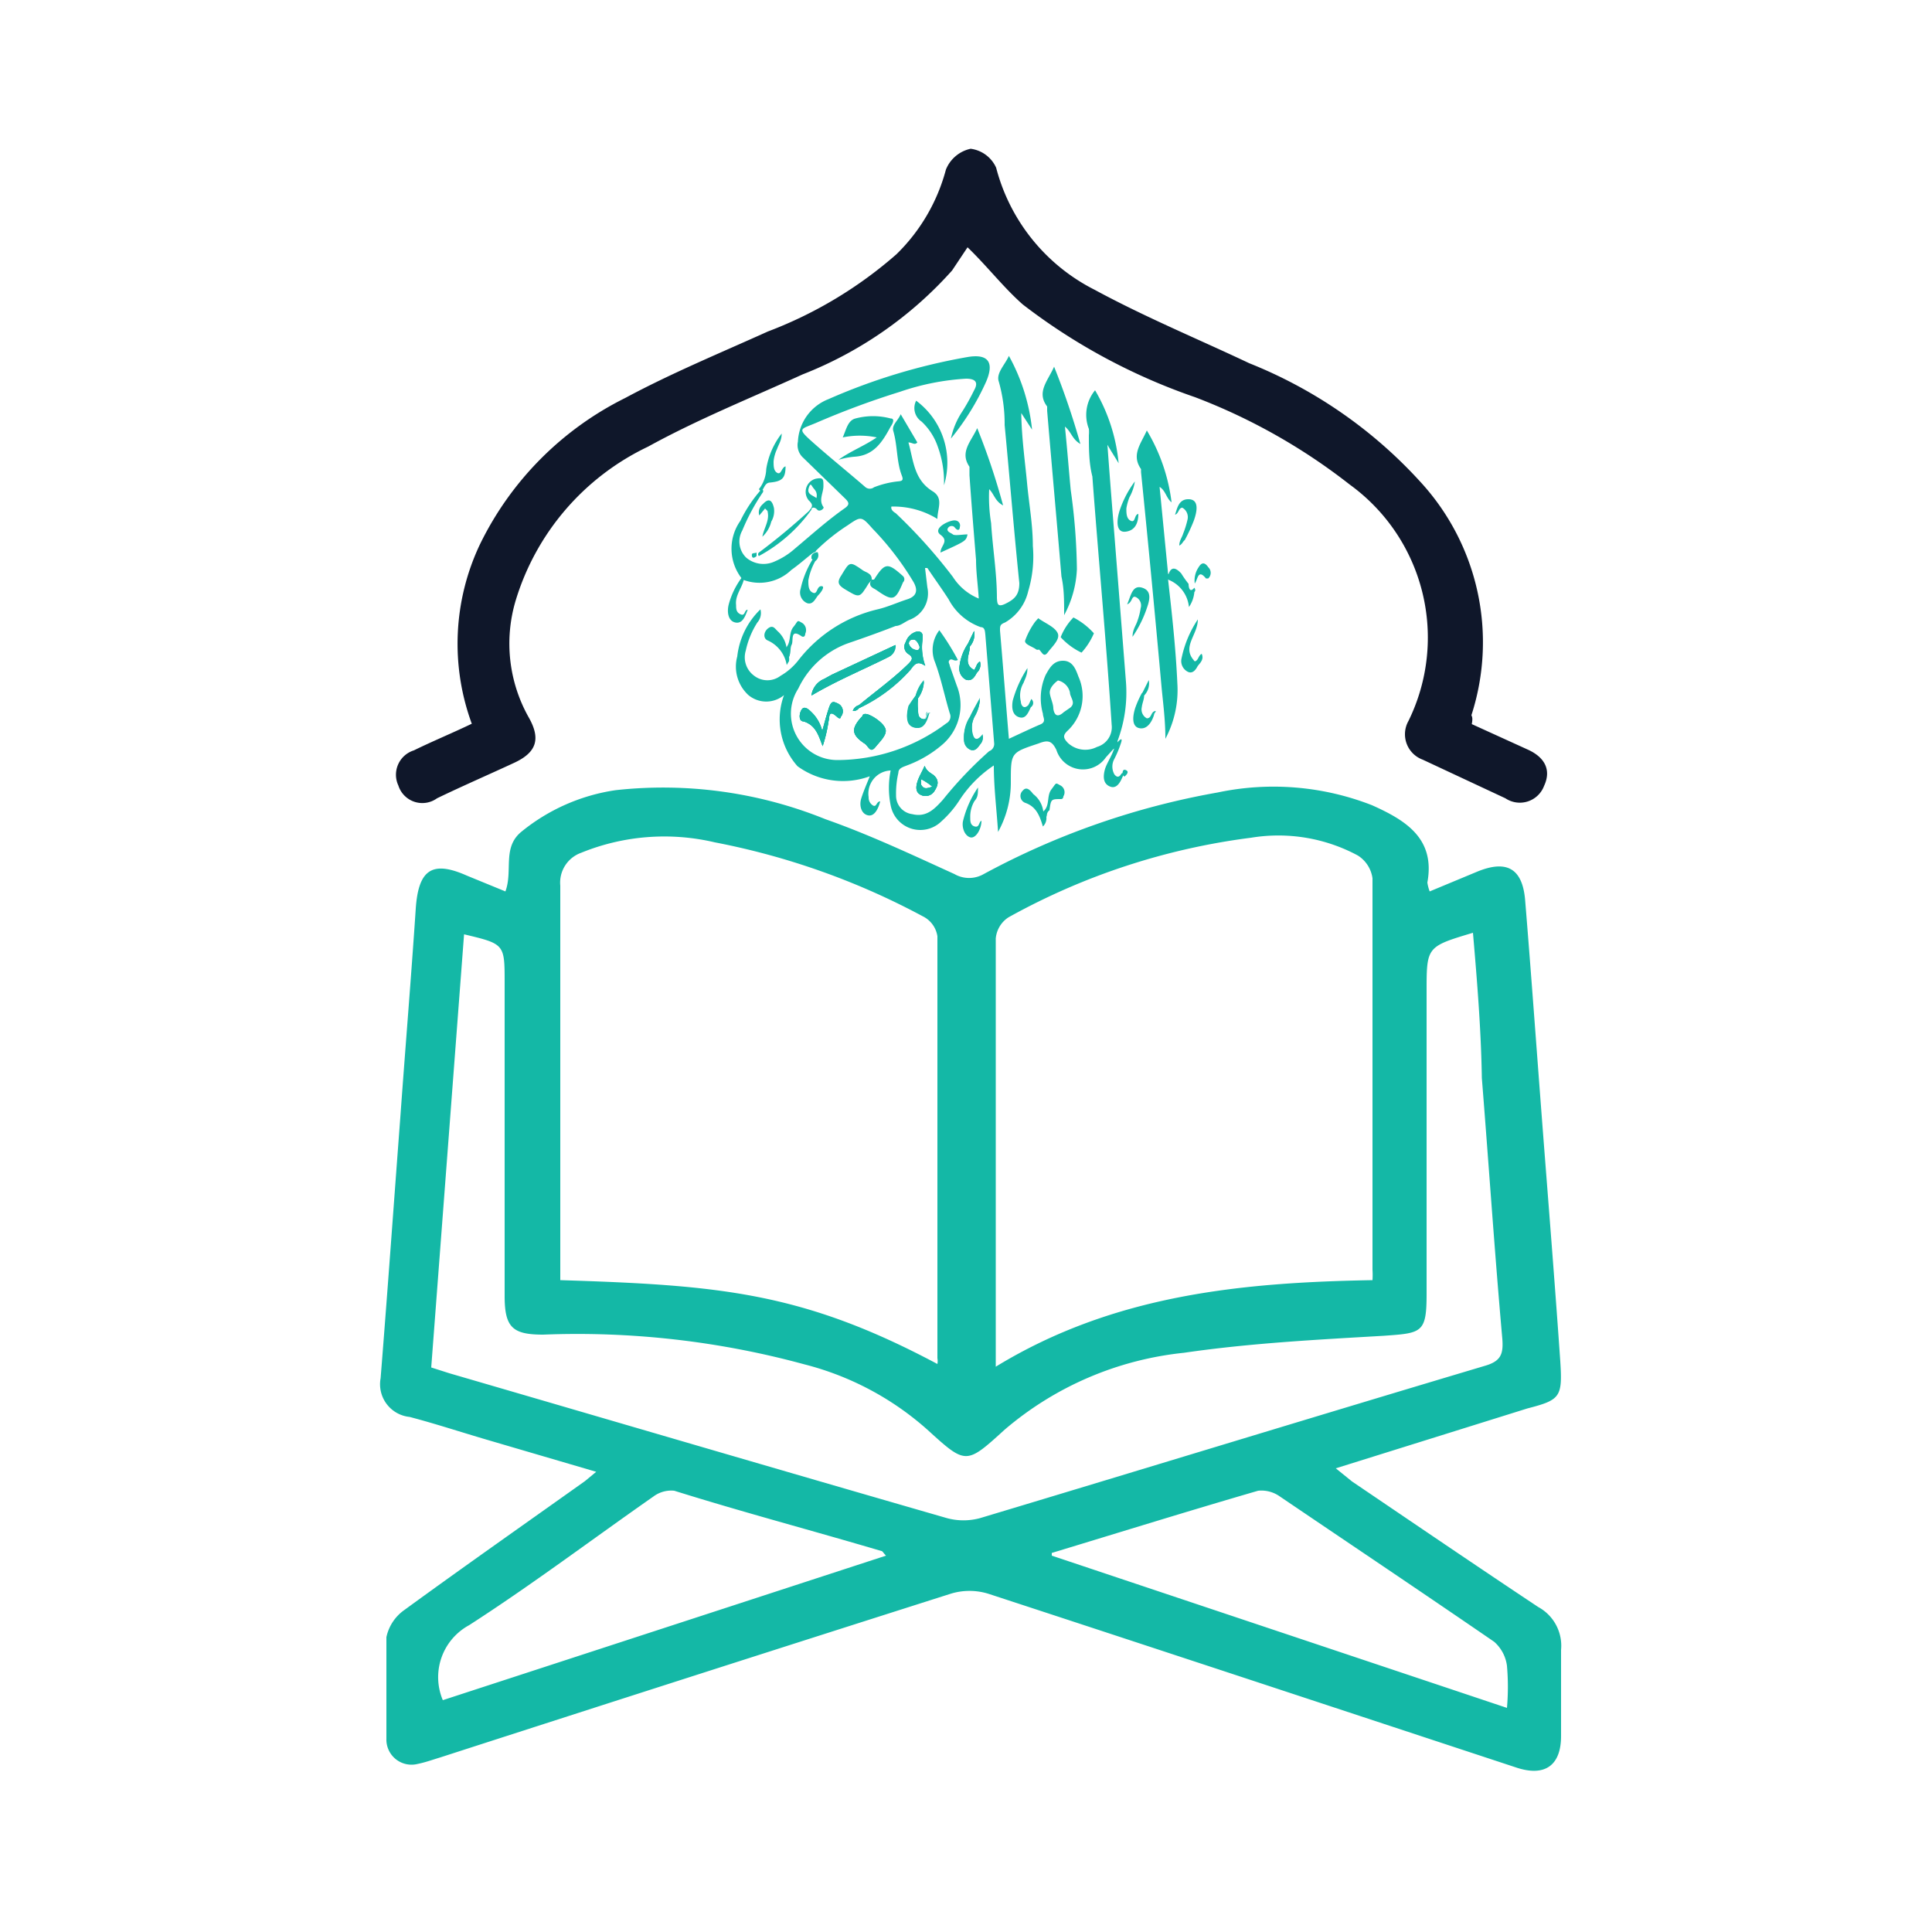 <svg id="Layer_1" data-name="Layer 1" xmlns="http://www.w3.org/2000/svg" viewBox="0 0 50 50"><defs><style>.cls-1{fill:#14b8a6;}.cls-2{fill:#0f172a;}</style></defs><path class="cls-1" d="M37,23.07l1.25-.52c.75-.3,1.15-.07,1.22.74.16,1.95.3,3.91.45,5.86s.32,4.06.46,6.08c.06.93,0,1-.85,1.22L34.57,38l.42.34c1.61,1.09,3.21,2.18,4.82,3.25a1.14,1.14,0,0,1,.59,1.11c0,.74,0,1.49,0,2.23S40,46,39.23,45.74c-4.55-1.5-9.09-3-13.64-4.49a1.65,1.65,0,0,0-1,0q-6.6,2.1-13.19,4.23c-.2.06-.39.13-.59.17A.65.65,0,0,1,10,45c0-.87,0-1.75,0-2.63a1.15,1.15,0,0,1,.46-.7c1.55-1.13,3.12-2.23,4.68-3.34l.29-.24-2.83-.83c-.68-.2-1.35-.42-2-.59a.85.85,0,0,1-.75-1c.18-2.25.34-4.5.51-6.75.13-1.81.28-3.61.4-5.41.07-1,.42-1.25,1.32-.85l1,.41c.2-.54-.09-1.14.42-1.55a5,5,0,0,1,2.43-1.07,11.19,11.19,0,0,1,5.43.75c1.14.4,2.24.92,3.34,1.42a.76.76,0,0,0,.76,0,20,20,0,0,1,6.05-2.11,7,7,0,0,1,4,.33c.87.39,1.64.86,1.43,2A1.11,1.11,0,0,0,37,23.07ZM24.26,35.3a.42.42,0,0,0,0-.15q0-5.46,0-10.92a.69.69,0,0,0-.33-.49A18.93,18.93,0,0,0,18.5,21.8a5.7,5.7,0,0,0-3.46.27.82.82,0,0,0-.54.85c0,3.21,0,6.42,0,9.63,0,.2,0,.39,0,.58C18.62,33.26,20.77,33.44,24.26,35.3Zm1.51.07c3.06-1.87,6.38-2.18,9.75-2.24a2.2,2.2,0,0,0,0-.27c0-3.38,0-6.76,0-10.13a.83.83,0,0,0-.38-.59,4.34,4.34,0,0,0-2.76-.46,17.47,17.47,0,0,0-6.28,2.06.73.73,0,0,0-.33.55c0,.83,0,1.67,0,2.51ZM38.12,24.14c-1.2.36-1.2.36-1.2,1.52q0,3.91,0,7.84c0,1-.13,1-1.11,1.07-1.72.1-3.46.19-5.17.44A8.48,8.48,0,0,0,26,37c-1,.91-1,.91-2,0a7.6,7.6,0,0,0-3.18-1.69,22.34,22.34,0,0,0-6.76-.77c-.79,0-1-.18-1-1V25.43c0-1,0-1-1.05-1.25l-.85,11.21.47.15c4.29,1.25,8.58,2.51,12.88,3.75a1.64,1.64,0,0,0,.85,0c4.36-1.31,8.7-2.64,13.06-3.94.42-.12.49-.3.46-.7-.2-2.25-.35-4.5-.53-6.75C38.33,26.65,38.23,25.42,38.12,24.14Zm-10.9,16v.12L39,44.2a6.26,6.26,0,0,0,0-1.09,1,1,0,0,0-.33-.62C36.82,41.22,35,40,33.11,38.72a.82.82,0,0,0-.55-.14C30.77,39.1,29,39.65,27.22,40.19Zm-4.29.12c-.07-.07-.09-.12-.12-.12-1.79-.53-3.57-1-5.36-1.56a.77.77,0,0,0-.54.15c-1.59,1.11-3.14,2.28-4.77,3.33A1.53,1.53,0,0,0,11.46,44Z"/><path class="cls-2" d="M38.09,18.74l1.45.66c.42.19.62.51.42.94a.67.67,0,0,1-1,.32l-2.14-1a.7.7,0,0,1-.37-1,4.89,4.89,0,0,0-1.52-6.12,15.32,15.32,0,0,0-4-2.26,15.63,15.63,0,0,1-4.46-2.4c-.5-.44-.93-1-1.43-1.48L24.64,7a10.14,10.14,0,0,1-3.87,2.69c-1.34.61-2.71,1.16-4,1.87a6.49,6.49,0,0,0-3.43,4,3.89,3.89,0,0,0,.34,3c.32.56.21.91-.37,1.18s-1.36.61-2,.92a.65.65,0,0,1-1-.33.66.66,0,0,1,.4-.91c.49-.24,1-.45,1.5-.69a6,6,0,0,1,.21-4.64,8.27,8.27,0,0,1,3.76-3.79c1.19-.64,2.45-1.16,3.69-1.72a10.9,10.9,0,0,0,3.33-2,4.77,4.77,0,0,0,1.28-2.19.89.89,0,0,1,.64-.54.84.84,0,0,1,.66.49A4.93,4.93,0,0,0,28.33,7.5c1.31.71,2.69,1.28,4,1.9a12,12,0,0,1,4.42,3.06,6.13,6.13,0,0,1,1.33,6.05C38.11,18.57,38.11,18.62,38.09,18.74Z"/><path class="cls-1" d="M21.76,18.55s0,.09-.1,0c-.22-.2-.19,0-.22.13a3.76,3.76,0,0,1-.15.63c-.11-.29-.18-.54-.49-.64-.14,0-.12-.21-.05-.31s.18,0,.25.07a1,1,0,0,1,.28.49c.06-.22.11-.41.17-.59s.1-.19.24-.12A.22.22,0,0,1,21.76,18.55Z"/><path class="cls-1" d="M22.91,18.85c.07.14-.14.34-.26.49s-.17,0-.25-.08c-.37-.24-.39-.4-.08-.73,0,0,0-.07.11-.05S22.84,18.68,22.91,18.85Z"/><path class="cls-1" d="M23,17c-.66.33-1.34.61-2,1a.54.54,0,0,1,.33-.43l.2-.11,1.63-.76A.31.31,0,0,1,23,17Z"/><path class="cls-1" d="M23.88,16.52c0-.09,0-.2-.17-.17a.41.41,0,0,0-.27.27.22.22,0,0,0,.06.3c.16.1.1.17,0,.27-.4.39-.85.71-1.27,1.06a.22.22,0,0,0-.16.15.17.17,0,0,0,.15-.07,4.11,4.11,0,0,0,1.34-1c.1-.14.18-.24.38-.1A1.42,1.42,0,0,1,23.88,16.52Zm-.18.3a.23.23,0,0,1-.18-.16c0-.08.05-.11.12-.11s.12.09.15.16S23.77,16.85,23.7,16.82Z"/><path class="cls-1" d="M24,18.42s0,0,0,0c-.06.17-.11.42-.34.36s-.2-.31-.15-.51A2.83,2.83,0,0,1,23.7,18a.89.89,0,0,1,.21-.36.77.77,0,0,1-.15.43,1.1,1.1,0,0,0,0,.31c0,.09,0,.2.12.23S23.93,18.45,24,18.42Z"/><path class="cls-1" d="M24.16,20.06c-.08-.06-.18-.1-.23-.24-.07.16-.14.27-.18.39s-.08.3.1.37a.27.27,0,0,0,.34-.12C24.28,20.32,24.31,20.19,24.16,20.06Zm-.32.25s0-.13,0-.14.18.09.29.19C24,20.4,23.91,20.44,23.84,20.31Z"/><path class="cls-1" d="M25,17.59a.32.32,0,0,1-.17-.33,1.33,1.33,0,0,1,.22-.6l.16-.33a.48.48,0,0,1-.11.4c0,.21-.18.45.11.61.06-.07.06-.17.15-.22a.28.28,0,0,1-.08.29C25.22,17.52,25.15,17.64,25,17.59Z"/><path class="cls-1" d="M25.43,19a.25.25,0,0,1-.06.22c-.06.08-.12.18-.24.15a.27.27,0,0,1-.18-.26.93.93,0,0,1,.15-.56c.07-.15.15-.29.26-.49a1,1,0,0,1-.14.45.65.65,0,0,0-.06.41C25.19,19.11,25.26,19.22,25.43,19Z"/><path class="cls-1" d="M29.14,17.65l-.3-3.81c-.06-.75-.12-1.5-.18-2.33.12.21.21.34.29.48a4.55,4.55,0,0,0-.61-1.89,1,1,0,0,0-.16,1,.86.86,0,0,1,0,.16c0,.36,0,.72.09,1.07.16,2.14.36,4.28.5,6.43a.53.53,0,0,1-.38.57.66.66,0,0,1-.76-.11c-.1-.11-.14-.18,0-.31a1.23,1.23,0,0,0,.28-1.4c-.07-.19-.15-.41-.4-.41s-.35.19-.45.37a1.49,1.49,0,0,0-.07,1c0,.1.1.21-.07.28s-.53.24-.81.37c-.08-.95-.15-1.87-.23-2.8,0-.12,0-.16.13-.21a1.26,1.26,0,0,0,.6-.81,3.12,3.12,0,0,0,.12-1.17c0-.55-.1-1.09-.15-1.63s-.14-1.16-.15-1.81l.28.43a5,5,0,0,0-.6-1.91c-.1.23-.34.45-.26.67A4,4,0,0,1,26,11c.13,1.36.24,2.73.38,4.09,0,.31-.13.42-.35.53s-.22,0-.23-.14c0-.65-.11-1.29-.15-1.94a4.21,4.21,0,0,1-.05-.88c.13.13.15.31.36.42a17.54,17.54,0,0,0-.67-2c-.16.35-.46.62-.2,1,0,0,0,.14,0,.22.05.73.11,1.46.17,2.19,0,.33.05.66.07,1a1.44,1.44,0,0,1-.67-.56,13.62,13.62,0,0,0-1.48-1.65s-.14-.07-.11-.17a2.16,2.16,0,0,1,1.19.32c0-.27.17-.54-.13-.72-.48-.3-.49-.8-.62-1.26.1,0,.16.08.23,0l-.43-.73c-.07.17-.24.28-.19.44.11.38.08.79.22,1.15.05.13,0,.14-.12.15a2.4,2.4,0,0,0-.6.15.18.18,0,0,1-.22,0c-.45-.39-.91-.76-1.35-1.15s-.34-.34.08-.52a21.59,21.59,0,0,1,2.16-.8A6.42,6.42,0,0,1,25,9.8q.38,0,.21.3a5.7,5.7,0,0,1-.3.54,2,2,0,0,0-.3.71,6.56,6.56,0,0,0,.91-1.47c.22-.51.05-.73-.48-.64a15.59,15.59,0,0,0-3.6,1.09,1.24,1.24,0,0,0-.79,1.1.44.44,0,0,0,.14.42l1.09,1.06c.1.1.1.15,0,.23-.46.32-.88.7-1.31,1.06a1.91,1.91,0,0,1-.52.33.69.69,0,0,1-.74-.1.58.58,0,0,1-.1-.7,5.44,5.44,0,0,1,.54-1c0-.06,0-.06-.05-.06a3.58,3.58,0,0,0-.54.81A1.25,1.25,0,0,0,19.22,15a0,0,0,0,1,0,0,1.19,1.19,0,0,0,1.26-.25c.17-.12.32-.25.48-.38s.13-.05.16-.12a5,5,0,0,1,.81-.65c.35-.24.36-.25.65.08a7.55,7.55,0,0,1,1.06,1.38c.12.21.09.37-.16.45s-.51.2-.77.26a3.66,3.66,0,0,0-2.05,1.32,1.6,1.6,0,0,1-.46.4.56.56,0,0,1-.68,0,.59.59,0,0,1-.22-.65,2.21,2.21,0,0,1,.3-.73.37.37,0,0,0,.08-.34,2,2,0,0,0-.6,1.22,1,1,0,0,0,.29,1,.72.72,0,0,0,.92,0,1.82,1.82,0,0,0,.35,1.84,2,2,0,0,0,1.87.26c-.08.2-.16.38-.22.57s0,.4.17.44.27-.17.32-.36c-.1,0-.09.15-.18.11a.24.24,0,0,1-.12-.22.6.6,0,0,1,.57-.69,2.27,2.27,0,0,0,0,.9.78.78,0,0,0,1.31.42,2.7,2.7,0,0,0,.49-.58,3.13,3.13,0,0,1,.87-.87c0,.57.07,1.11.11,1.72a2.63,2.63,0,0,0,.33-1.29c0-.77,0-.76.72-1,.23-.09.34-.08.46.17a.72.72,0,0,0,1.28.19l.19-.21a.17.17,0,0,0,.11-.21A3.56,3.56,0,0,0,29.14,17.65ZM25.6,19.44a10.22,10.22,0,0,0-1.2,1.26c-.21.23-.42.46-.79.37a.48.48,0,0,1-.42-.48,2.37,2.37,0,0,1,.06-.59c0-.12.12-.15.22-.19a3,3,0,0,0,.93-.55,1.35,1.35,0,0,0,.36-1.52l-.18-.51c0-.05-.06-.1,0-.15s.11.05.21,0a6.47,6.47,0,0,0-.48-.77.84.84,0,0,0-.13.78c.17.44.26.91.4,1.37a.2.2,0,0,1-.09.26,4.7,4.7,0,0,1-2.83.95,1.2,1.2,0,0,1-1-1.85,2.28,2.28,0,0,1,1.28-1.17c.41-.14.83-.29,1.24-.45.12,0,.24-.11.36-.16A.73.73,0,0,0,24,15.2l-.06-.5H24c.18.27.37.53.55.81a1.51,1.51,0,0,0,.83.72c.11,0,.11.11.12.19l.23,2.83A.2.2,0,0,1,25.6,19.44Zm1.66-1.1c0-.13-.07-.26-.09-.39s.1-.26.21-.34a.41.41,0,0,1,.31.31c0,.13.17.27,0,.4l-.16.11C27.39,18.56,27.29,18.54,27.26,18.34Z"/><path class="cls-1" d="M30.23,15c.1.89.2,1.79.24,2.69a2.68,2.68,0,0,1-.31,1.43c0-.49-.06-.92-.1-1.35q-.25-2.78-.53-5.55s0-.06,0-.08c-.26-.37,0-.66.15-1A4.73,4.73,0,0,1,30.32,13c-.14-.11-.15-.3-.31-.4l.22,2.25A.09.09,0,0,1,30.23,15Z"/><path class="cls-1" d="M27.28,9.49a19.6,19.6,0,0,1,.68,2c-.22-.13-.23-.31-.4-.45.06.58.1,1.11.15,1.64a15.59,15.59,0,0,1,.16,2.05,2.74,2.74,0,0,1-.33,1.19c0-.38,0-.68-.07-1-.12-1.43-.25-2.86-.37-4.29,0,0,0-.08,0-.11C26.82,10.15,27.11,9.87,27.28,9.49Z"/><path class="cls-1" d="M22.69,11.32a2.17,2.17,0,0,0-.88,0c.09-.2.13-.44.33-.49a1.76,1.76,0,0,1,.91,0c.12,0,.05.14,0,.21-.21.39-.43.75-.94.78a1.94,1.94,0,0,0-.41.08C22,11.68,22.37,11.54,22.69,11.32Z"/><path class="cls-1" d="M22.56,15l.06,0c.28-.44.35-.45.75-.09a.11.11,0,0,1,0,.16c-.2.48-.26.5-.69.2-.07-.05-.2-.08-.15-.22Z"/><path class="cls-1" d="M26.87,16c.18.13.42.22.5.38s-.14.35-.25.5-.15,0-.23-.07a.1.1,0,0,1-.07,0c-.1-.08-.31-.13-.29-.23a1.93,1.93,0,0,1,.26-.49Z"/><path class="cls-1" d="M28.31,16.39a1.79,1.79,0,0,1-.32.5,1.73,1.73,0,0,1-.54-.4,1.54,1.54,0,0,1,.33-.51A1.85,1.85,0,0,1,28.31,16.39Z"/><path class="cls-1" d="M22.57,15l-.09.1c-.24.39-.23.38-.63.14-.18-.11-.18-.2-.07-.36.21-.35.21-.36.55-.12.09.06.24.08.23.24Z"/><path class="cls-1" d="M21.31,13.12c-.13-.18,0-.36,0-.54s0-.23-.2-.19a.35.35,0,0,0-.18.56c.14.13.08.18,0,.28a16.63,16.63,0,0,1-1.29,1.07.06.06,0,0,0,0,.09A4,4,0,0,0,21,13.19c0-.07.09-.07.15,0S21.34,13.16,21.31,13.12Zm-.18-.23c-.11-.08-.25-.1-.2-.26s.07-.06.12,0S21.16,12.75,21.13,12.89Z"/><path class="cls-1" d="M23.71,10.37a2,2,0,0,1,.72,2.19,2.65,2.65,0,0,0-.16-1,1.59,1.59,0,0,0-.42-.65A.42.42,0,0,1,23.71,10.37Z"/><path class="cls-1" d="M19.69,12.72l-.05-.06a.89.89,0,0,0,.19-.52,2,2,0,0,1,.4-.92c0,.18-.08.28-.12.4a1,1,0,0,0-.09.32c0,.12,0,.25.1.3s.11-.15.21-.17c0,.32-.1.39-.42.42C19.78,12.51,19.78,12.66,19.69,12.72Z"/><path class="cls-1" d="M24.34,14.3c0-.18.23-.29,0-.46s.26-.4.39-.37a.13.13,0,0,1,.11.17c0,.07-.05.12-.14,0a.11.11,0,0,0-.18.06c0,.07.09.09.14.13s.25,0,.38,0C25,14,25,14,24.34,14.3Z"/><path class="cls-1" d="M29.46,13.3c0,.23-.08.43-.33.46s-.24-.29-.15-.56a2.65,2.65,0,0,1,.39-.74,1.22,1.22,0,0,1-.14.41,1.38,1.38,0,0,0-.08.29c0,.12,0,.27.12.32S29.35,13.32,29.46,13.3Z"/><path class="cls-1" d="M25.31,20.38c0,.16,0,.25-.09.35a.79.79,0,0,0-.11.43c0,.09,0,.2.12.23s.1-.12.17-.15c0,.22-.15.47-.29.43s-.22-.24-.19-.41A2.64,2.64,0,0,1,25.31,20.38Z"/><path class="cls-1" d="M30.52,14.12c0-.13.07-.21.1-.31a2.35,2.35,0,0,0,.11-.35.28.28,0,0,0-.13-.32c-.1,0-.09.15-.19.18s0,0,0,0c.06-.18.1-.41.36-.4s.22.3.12.57a4.37,4.37,0,0,1-.23.49C30.62,14,30.6,14.08,30.52,14.12Z"/><path class="cls-1" d="M19.25,15c-.05.22-.23.41-.2.66,0,.09,0,.19.12.24s.09-.12.18-.12a.43.43,0,0,0,0,0c-.06.16-.13.37-.32.33s-.22-.28-.17-.47a2.05,2.05,0,0,1,.35-.71Z"/><path class="cls-1" d="M30.23,15v-.1c.07-.26.2-.21.34-.06a2.61,2.61,0,0,0,.19.27s0,.28.15.1c0,0,.05.07,0,.11a.81.81,0,0,1-.14.39A.85.85,0,0,0,30.23,15Z"/><path class="cls-1" d="M21.1,14.52a1.58,1.58,0,0,0-.18.5c0,.13,0,.27.12.32s.09-.16.21-.17,0,.16-.07.23-.13.26-.29.21a.3.3,0,0,1-.17-.37,2.43,2.43,0,0,1,.32-.78C21.09,14.45,21.12,14.46,21.1,14.52Z"/><path class="cls-1" d="M29.17,15.64c.1-.22.13-.51.39-.43s.19.33.12.53a3,3,0,0,1-.37.74c0-.19.09-.29.13-.42a1.67,1.67,0,0,0,.08-.32.24.24,0,0,0-.13-.29C29.28,15.41,29.31,15.59,29.17,15.64Z"/><path class="cls-1" d="M28.82,19.41l.11-.21s.13-.15.09,0a2.72,2.72,0,0,1-.18.44.41.41,0,0,0,0,.4c.06.08.12.08.17,0s.08,0,.05.05-.12.34-.32.27-.19-.27-.15-.43S28.76,19.59,28.82,19.41Z"/><path class="cls-1" d="M26.68,18.3c-.07.14-.13.32-.31.26s-.19-.26-.16-.43a3,3,0,0,1,.38-.84c0,.18-.06.27-.1.38a.65.65,0,0,0-.07.49c0,.08.07.22.2.08S26.7,18.24,26.68,18.3Z"/><path class="cls-1" d="M27.08,21.14a.3.3,0,0,1-.09.25c-.08-.27-.17-.51-.45-.61a.19.19,0,0,1-.07-.32c.1-.12.2,0,.27.09A.67.67,0,0,1,27,21C27,21,27.12,21,27.08,21.14Z"/><path class="cls-1" d="M31,17.23c-.05.1-.13.21-.25.16a.31.31,0,0,1-.17-.36,2.84,2.84,0,0,1,.42-1c0,.4-.41.7-.11,1.05C30.93,17.16,31.05,17.11,31,17.23Z"/><path class="cls-1" d="M20.42,17a.41.41,0,0,1,0,.11s0,0-.06.1a.85.85,0,0,0-.48-.63c-.14-.05-.12-.23,0-.32s.17,0,.24.07a.72.72,0,0,1,.24.46C20.37,16.81,20.49,16.83,20.42,17Z"/><path class="cls-1" d="M29.61,18c0,.1-.05.2-.06.3a.26.26,0,0,0,.13.29c.12,0,.1-.14.19-.18s0,.05,0,.07-.1.38-.34.37-.23-.28-.15-.53a2.59,2.59,0,0,1,.17-.38C29.61,17.9,29.64,17.91,29.61,18Z"/><path class="cls-1" d="M20.42,17c0-.09-.09-.13-.11-.21.18-.14.09-.4.22-.56s.09-.19.21-.12a.22.22,0,0,1,.1.29s0,.11-.09.07c-.31-.22-.21.11-.26.21S20.48,16.86,20.42,17Z"/><path class="cls-1" d="M27.08,21.14,27,21c.18-.15.08-.4.21-.57s.1-.18.22-.11a.2.2,0,0,1,.09.29s0,.07-.06.07c-.26,0-.26,0-.3.29C27.11,21,27.09,21.07,27.08,21.14Z"/><path class="cls-1" d="M30.92,15.1a.61.61,0,0,1,.1-.42c.06-.1.14-.16.25,0a.2.2,0,0,1,0,.29s-.05,0-.06,0C31,14.71,31,15,30.92,15.1Z"/><path class="cls-1" d="M19.74,13.05c.17-.19.25-.08.29.1a.54.54,0,0,1-.07.35c-.17,0,0-.2-.1-.28l-.06-.06S19.7,13.12,19.74,13.05Z"/><path class="cls-1" d="M19.86,13.22c.12.06,0,.21.1.28a.78.78,0,0,1-.23.39C19.77,13.66,19.93,13.46,19.86,13.22Z"/><path class="cls-1" d="M29.61,18l-.05-.06.17-.34A.45.45,0,0,1,29.61,18Z"/><path class="cls-1" d="M31,17.23l-.11-.11c.13,0,.11-.15.21-.2C31.16,17.05,31.08,17.14,31,17.23Z"/><path class="cls-1" d="M21.1,14.52,21,14.46,21,14.41c0-.07.08-.12.16-.12A.18.18,0,0,1,21.1,14.52Z"/><path class="cls-1" d="M19.74,13.05l.06.11-.15.18A.27.27,0,0,1,19.74,13.05Z"/><path class="cls-1" d="M26.68,18.3l-.06-.06.07-.15A.13.13,0,0,1,26.68,18.3Z"/><path class="cls-1" d="M29.1,20.1l-.05-.05c0-.06,0-.16.09-.12S29.16,20.05,29.1,20.1Z"/><path class="cls-1" d="M19.58,14.3v.09s-.1.1-.12,0S19.52,14.33,19.58,14.3Z"/><path class="cls-1" d="M21.76,18.55s0,.09-.1,0c-.22-.2-.19,0-.22.13a3.76,3.76,0,0,1-.15.63c-.11-.29-.18-.54-.49-.64-.14,0-.12-.21-.05-.31s.18,0,.25.07a1,1,0,0,1,.28.49c.06-.22.11-.41.17-.59s.1-.19.24-.12A.22.22,0,0,1,21.76,18.55Z"/><path class="cls-1" d="M22.91,18.85c.07.14-.14.34-.26.49s-.17,0-.25-.08c-.37-.24-.39-.4-.08-.73,0,0,0-.07.11-.05S22.84,18.68,22.91,18.85Z"/><path class="cls-1" d="M23,17c-.66.33-1.34.61-2,1a.54.54,0,0,1,.33-.43l.2-.11,1.63-.76A.31.31,0,0,1,23,17Z"/><path class="cls-1" d="M23.88,16.52c0-.09,0-.2-.17-.17a.41.41,0,0,0-.27.27.22.22,0,0,0,.06.3c.16.1.1.17,0,.27-.4.39-.85.71-1.27,1.06a.22.22,0,0,0-.16.15.17.17,0,0,0,.15-.07,4.11,4.11,0,0,0,1.34-1c.1-.14.18-.24.38-.1A1.42,1.42,0,0,1,23.88,16.52Zm-.18.3a.23.23,0,0,1-.18-.16c0-.08.05-.11.12-.11s.12.09.15.16S23.77,16.85,23.7,16.82Z"/><path class="cls-1" d="M23.69,18.83c-.23-.06-.2-.31-.15-.51A2.83,2.83,0,0,1,23.7,18a.89.89,0,0,1,.21-.36.77.77,0,0,1-.15.43,1.1,1.1,0,0,0,0,.31c0,.09,0,.2.12.23s.09-.12.17-.15,0,0,0,0C24,18.64,23.92,18.89,23.69,18.83Z"/><path class="cls-1" d="M24.16,20.06c-.08-.06-.18-.1-.23-.24-.07.16-.14.27-.18.39s-.08.3.1.37a.27.27,0,0,0,.34-.12C24.28,20.32,24.31,20.19,24.16,20.06Zm-.32.25s0-.13,0-.14.18.09.29.19C24,20.4,23.91,20.44,23.84,20.31Z"/><path class="cls-1" d="M25,17.59a.32.32,0,0,1-.17-.33,1.33,1.33,0,0,1,.22-.6l.16-.33a.48.48,0,0,1-.11.4c0,.21-.18.45.11.61.06-.07.06-.17.15-.22a.28.28,0,0,1-.08.29C25.22,17.52,25.15,17.64,25,17.59Z"/><path class="cls-1" d="M25.37,19.26c-.06.08-.12.18-.24.15a.27.27,0,0,1-.18-.26.93.93,0,0,1,.15-.56c.07-.15.15-.29.26-.49a1,1,0,0,1-.14.45.65.65,0,0,0-.06.41c0,.15.1.26.27.08A.25.25,0,0,1,25.37,19.26Z"/><path class="cls-1" d="M23.88,16.52c0-.09,0-.2-.17-.17a.41.41,0,0,0-.27.27.22.22,0,0,0,.06.3c.16.1.1.17,0,.27-.4.39-.85.71-1.27,1.06a.05.05,0,0,0,0,.08,4.11,4.11,0,0,0,1.34-1c.1-.14.18-.24.38-.1A1.42,1.42,0,0,1,23.88,16.52Zm-.18.3a.23.23,0,0,1-.18-.16c0-.08.05-.11.12-.11s.12.09.15.16S23.77,16.85,23.7,16.82Z"/><path class="cls-1" d="M22.65,19.34c-.08.11-.17,0-.25-.08-.37-.24-.39-.4-.08-.73,0,0,0-.07.11-.05s.41.2.48.37S22.77,19.19,22.65,19.34Z"/><path class="cls-1" d="M23.18,16.69A.31.31,0,0,1,23,17c-.66.33-1.34.61-2,1a.54.54,0,0,1,.33-.43l.2-.11Z"/><path class="cls-1" d="M21.76,18.55s0,.09-.1,0c-.22-.2-.19,0-.22.13a3.76,3.76,0,0,1-.15.63c-.11-.29-.18-.54-.49-.64-.14,0-.12-.21-.05-.31s.18,0,.25.07a1,1,0,0,1,.28.49c.06-.22.11-.41.17-.59s.1-.19.24-.12A.22.22,0,0,1,21.76,18.55Z"/><path class="cls-1" d="M25.37,19.26c-.06.08-.12.18-.24.15a.27.27,0,0,1-.18-.26.93.93,0,0,1,.15-.56c.07-.15.15-.29.26-.49a1,1,0,0,1-.14.45.65.65,0,0,0-.06.41c0,.15.1.26.27.08A.25.25,0,0,1,25.37,19.26Z"/><path class="cls-1" d="M24.16,20.06c-.08-.06-.18-.1-.23-.24-.07.16-.14.27-.18.39s-.08.3.1.37a.27.27,0,0,0,.34-.12C24.28,20.32,24.31,20.19,24.16,20.06Zm-.32.25s0-.13,0-.14.18.09.29.19C24,20.4,23.91,20.44,23.84,20.31Z"/><path class="cls-1" d="M24,18.47c-.06.17-.11.42-.34.36s-.2-.31-.15-.51A2.83,2.83,0,0,1,23.7,18c.05,0,.08,0,.06.07a1.1,1.1,0,0,0,0,.31c0,.09,0,.2.12.23s.09-.12.17-.15S24,18.45,24,18.47Z"/><path class="cls-1" d="M25.28,17.41c-.06.11-.13.23-.28.18a.32.32,0,0,1-.17-.33,1.33,1.33,0,0,1,.22-.6c.05,0,.08,0,.05.07,0,.21-.18.45.11.61C25.26,17.33,25.29,17.34,25.28,17.41Z"/><path class="cls-1" d="M23.91,17.6a.77.77,0,0,1-.15.43L23.7,18A.89.89,0,0,1,23.91,17.6Z"/><path class="cls-1" d="M25.1,16.73l-.05-.07.16-.33A.48.48,0,0,1,25.1,16.73Z"/><path class="cls-1" d="M25.28,17.41l-.07-.07c.06-.07.06-.17.15-.22A.28.28,0,0,1,25.28,17.41Z"/><path class="cls-1" d="M22.23,18.25s0,.05,0,.08a.17.17,0,0,1-.15.07A.22.22,0,0,1,22.23,18.25Z"/></svg>